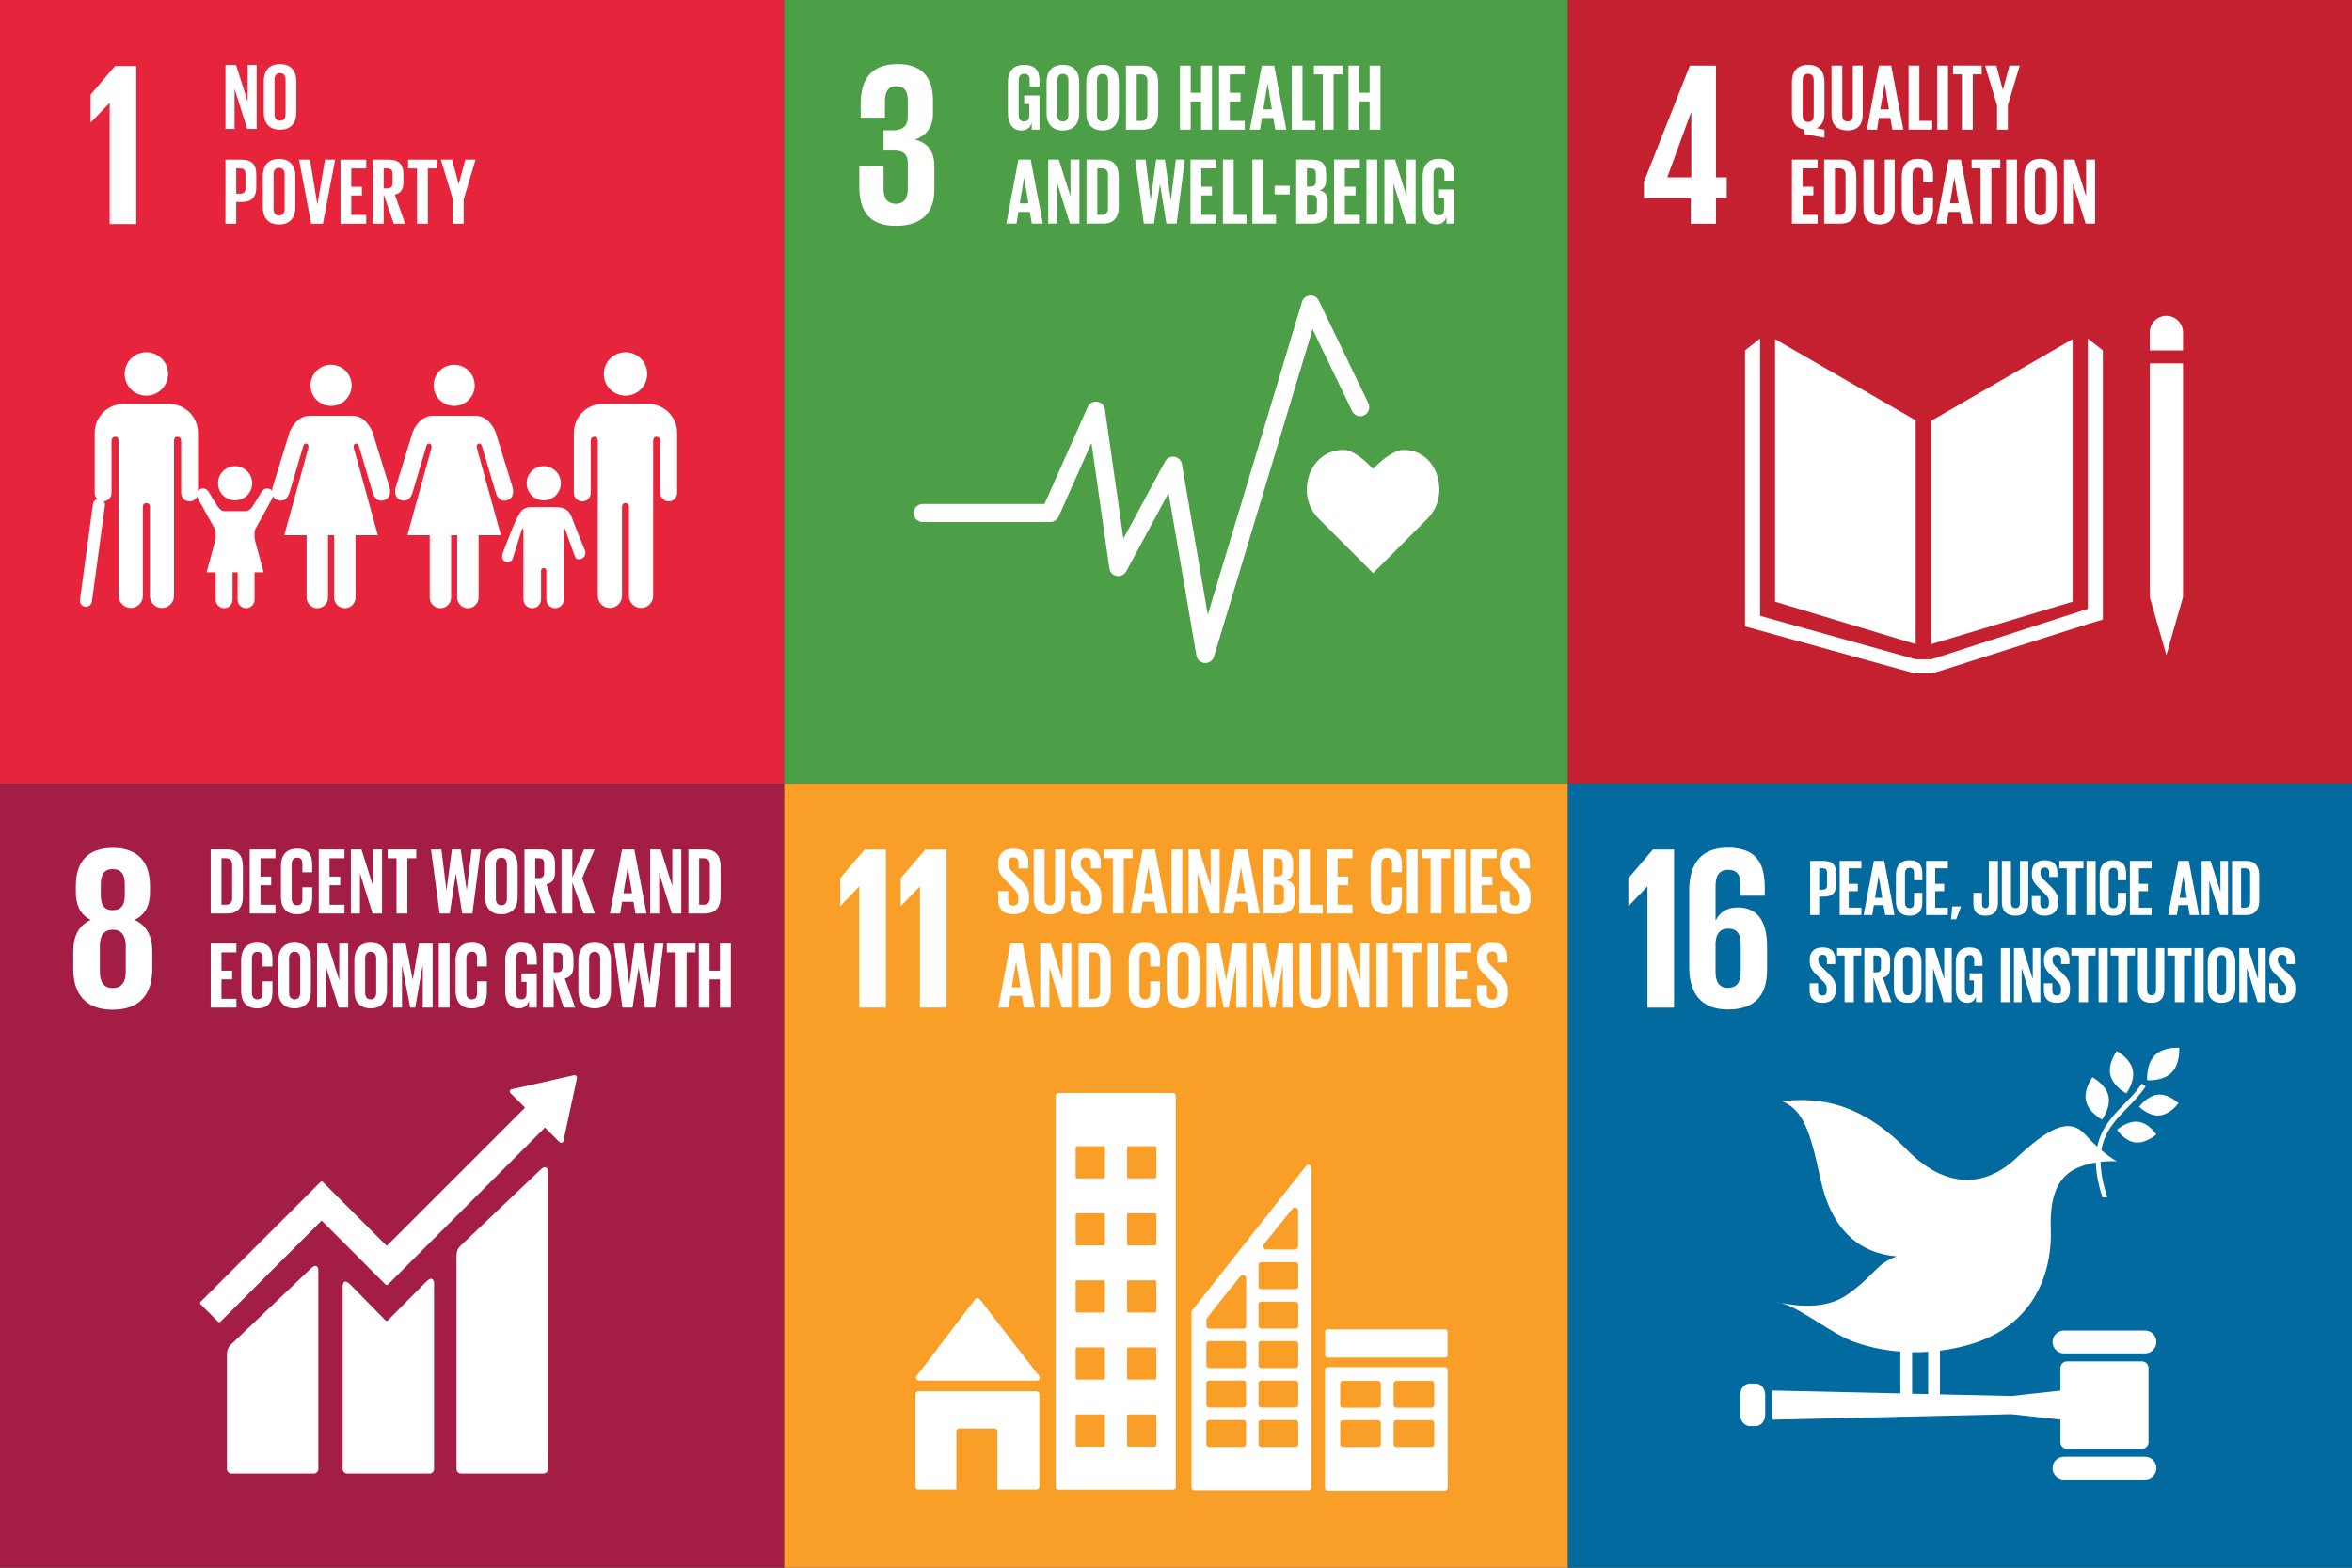 <?xml version="1.0" encoding="utf-8"?>
<!-- Generator: Adobe Illustrator 16.0.3, SVG Export Plug-In . SVG Version: 6.00 Build 0)  -->
<!DOCTYPE svg PUBLIC "-//W3C//DTD SVG 1.1//EN" "http://www.w3.org/Graphics/SVG/1.1/DTD/svg11.dtd">
<svg version="1.1" id="Layer_1" xmlns="http://www.w3.org/2000/svg" xmlns:xlink="http://www.w3.org/1999/xlink" x="0px" y="0px"
	 width="255px" height="170px" viewBox="0 0 255 170" enable-background="new 0 0 255 170" xml:space="preserve">
<rect x="0" y="0" width="255" height="170" fill="#333333" stroke="none"/>
<g>
	<rect x="85" fill="#4C9F46" width="85" height="85"/>
	<path fill="#FFFFFF" d="M97.131,24.492c2.909,0,4.172-1.542,4.172-3.917v-2.528c0-1.567-0.682-2.579-2.124-2.907
		c1.188-0.379,1.972-1.34,1.972-2.781v-1.491c0-2.427-1.163-3.918-3.816-3.918c-2.983,0-4.02,1.769-4.02,4.297v1.517h2.628V11.02
		c0-1.062,0.331-1.668,1.242-1.668c0.91,0,1.237,0.606,1.237,1.542v1.845c0,0.911-0.606,1.39-1.541,1.39h-1.088v2.2h1.214
		c1.01,0,1.415,0.479,1.415,1.39v2.831c0,0.91-0.404,1.543-1.29,1.543c-0.985,0-1.339-0.658-1.339-1.668v-2.452h-2.627v2.25
		C93.165,22.825,94.199,24.492,97.131,24.492"/>
	<path fill="#FFFFFF" d="M156.051,53.122c0-2.392-1.535-4.331-3.858-4.331c-1.163,0-2.566,1.273-3.327,2.055
		c-0.761-0.783-2.069-2.057-3.232-2.057c-2.324,0-3.955,1.939-3.955,4.332c0,1.196,0.472,2.278,1.232,3.063l5.961,5.969l5.949-5.963
		l-0.004-0.004C155.579,55.402,156.051,54.318,156.051,53.122"/>
	<path fill="#FFFFFF" d="M130.684,71.898c-0.021,0-0.041,0-0.062-0.002c-0.454-0.026-0.827-0.363-0.905-0.811l-3.025-17.627
		l-4.585,8.501c-0.201,0.372-0.62,0.572-1.032,0.498c-0.416-0.074-0.736-0.406-0.797-0.824l-1.945-13.604l-3.563,7.999
		c-0.156,0.353-0.507,0.581-0.892,0.581h-13.841c-0.542,0-0.98-0.439-0.98-0.979c0-0.541,0.438-0.978,0.98-0.978h13.203
		l4.686-10.521c0.178-0.399,0.596-0.631,1.029-0.571c0.433,0.06,0.774,0.399,0.835,0.831l2.006,14.026l4.521-8.382
		c0.199-0.368,0.607-0.57,1.019-0.502c0.412,0.067,0.736,0.388,0.806,0.8l2.803,16.325l10.215-33.931
		c0.117-0.386,0.459-0.662,0.859-0.693c0.404-0.03,0.786,0.187,0.96,0.551l5.375,11.142c0.234,0.487,0.031,1.071-0.458,1.306
		c-0.486,0.235-1.07,0.031-1.306-0.456l-4.28-8.877l-10.69,35.502C131.496,71.618,131.112,71.898,130.684,71.898"/>
	<path fill="#FFFFFF" d="M111.04,10.355h1.659v3.708h-0.841v-0.757c-0.154,0.522-0.482,0.839-1.116,0.839
		c-1.005,0-1.467-0.798-1.467-1.875V8.91c0-1.086,0.523-1.875,1.752-1.875c1.292,0,1.672,0.718,1.672,1.743v0.614h-1.067V8.685
		c0-0.43-0.164-0.676-0.583-0.676c-0.421,0-0.605,0.297-0.605,0.717v3.729c0,0.42,0.175,0.717,0.575,0.717
		c0.376,0,0.572-0.215,0.572-0.666v-1.229h-0.551V10.355z"/>
	<path fill="#FFFFFF" d="M115.834,12.455V8.727c0-0.42-0.185-0.718-0.605-0.718c-0.41,0-0.594,0.298-0.594,0.718v3.729
		c0,0.42,0.185,0.716,0.594,0.716C115.649,13.171,115.834,12.875,115.834,12.455 M113.468,12.271V8.91
		c0-1.085,0.531-1.875,1.761-1.875c1.24,0,1.773,0.789,1.773,1.875v3.36c0,1.075-0.533,1.875-1.773,1.875
		C113.999,14.145,113.468,13.346,113.468,12.271"/>
	<path fill="#FFFFFF" d="M120.138,12.455V8.727c0-0.42-0.185-0.718-0.605-0.718c-0.408,0-0.594,0.298-0.594,0.718v3.729
		c0,0.42,0.187,0.716,0.594,0.716C119.953,13.171,120.138,12.875,120.138,12.455 M117.771,12.271V8.91
		c0-1.085,0.533-1.875,1.762-1.875c1.239,0,1.772,0.789,1.772,1.875v3.36c0,1.075-0.533,1.875-1.772,1.875
		C118.303,14.145,117.771,13.346,117.771,12.271"/>
	<path fill="#FFFFFF" d="M123.734,13.11c0.48,0,0.665-0.287,0.665-0.707V8.767c0-0.41-0.185-0.697-0.665-0.697h-0.492v5.04H123.734z
		 M125.568,8.982v3.217c0,1.066-0.441,1.864-1.689,1.864h-1.806V7.117h1.806C125.127,7.117,125.568,7.906,125.568,8.982"/>
	<polygon fill="#FFFFFF" points="130.22,11 129.094,11 129.094,14.063 127.924,14.063 127.924,7.118 129.094,7.118 129.094,10.058 
		130.22,10.058 130.22,7.118 131.399,7.118 131.399,14.063 130.22,14.063 	"/>
	<polygon fill="#FFFFFF" points="132.168,7.118 134.955,7.118 134.955,8.07 133.335,8.07 133.335,10.058 134.495,10.058 134.495,11 
		133.335,11 133.335,13.111 134.955,13.111 134.955,14.063 132.168,14.063 	"/>
	<path fill="#FFFFFF" d="M136.964,11.86h0.931l-0.459-2.786h-0.011L136.964,11.86z M135.499,14.063l1.311-6.946h1.332l1.321,6.946
		h-1.198l-0.216-1.271h-1.239l-0.205,1.271H135.499z"/>
	<polygon fill="#FFFFFF" points="140.048,7.118 141.216,7.118 141.216,13.111 142.61,13.111 142.61,14.063 140.048,14.063 	"/>
	<polygon fill="#FFFFFF" points="142.446,7.118 145.55,7.118 145.55,8.07 144.587,8.07 144.587,14.063 143.41,14.063 143.41,8.07 
		142.446,8.07 	"/>
	<polygon fill="#FFFFFF" points="148.491,11 147.364,11 147.364,14.063 146.198,14.063 146.198,7.118 147.364,7.118 147.364,10.058 
		148.491,10.058 148.491,7.118 149.67,7.118 149.67,14.063 148.491,14.063 	"/>
	<path fill="#FFFFFF" d="M110.565,22.049h0.931l-0.459-2.787h-0.01L110.565,22.049z M109.101,24.25l1.311-6.945h1.331l1.324,6.945
		h-1.201l-0.215-1.271h-1.239l-0.206,1.271H109.101z"/>
	<polygon fill="#FFFFFF" points="114.632,19.887 114.632,24.251 113.647,24.251 113.647,17.306 114.796,17.306 116.056,21.29 
		116.056,17.306 117.03,17.306 117.03,24.251 116.005,24.251 	"/>
	<path fill="#FFFFFF" d="M119.46,23.297c0.48,0,0.665-0.287,0.665-0.707v-3.636c0-0.41-0.185-0.696-0.665-0.696h-0.492v5.039H119.46
		z M121.294,19.17v3.216c0,1.065-0.441,1.865-1.693,1.865h-1.803v-6.945h1.803C120.853,17.306,121.294,18.094,121.294,19.17"/>
	<polygon fill="#FFFFFF" points="125.762,19.958 125.105,24.25 124.01,24.25 123.077,17.305 124.205,17.305 124.746,21.71 
		124.756,21.71 125.341,17.305 126.293,17.305 126.939,21.71 126.949,21.71 127.482,17.305 128.464,17.305 127.564,24.25 
		126.457,24.25 125.771,19.958 	"/>
	<polygon fill="#FFFFFF" points="129.071,17.306 131.859,17.306 131.859,18.258 130.239,18.258 130.239,20.246 131.397,20.246 
		131.397,21.188 130.239,21.188 130.239,23.298 131.859,23.298 131.859,24.25 129.071,24.25 	"/>
	<polygon fill="#FFFFFF" points="132.584,17.306 133.753,17.306 133.753,23.298 135.146,23.298 135.146,24.25 132.584,24.25 	"/>
	<polygon fill="#FFFFFF" points="135.782,17.306 136.951,17.306 136.951,23.298 138.344,23.298 138.344,24.25 135.782,24.25 	"/>
	<rect x="138.192" y="20.144" fill="#FFFFFF" width="1.639" height="0.942"/>
	<path fill="#FFFFFF" d="M141.695,21.127v2.171h0.513c0.39,0,0.574-0.195,0.574-0.564v-1.045c0-0.368-0.175-0.563-0.585-0.563
		H141.695z M141.695,20.235h0.411c0.379,0,0.554-0.194,0.554-0.564v-0.85c0-0.379-0.175-0.563-0.564-0.563h-0.4V20.235z
		 M140.529,17.306h1.689c1.167,0,1.557,0.542,1.557,1.525v0.707c0,0.585-0.216,0.954-0.697,1.107
		c0.584,0.134,0.872,0.523,0.872,1.158v0.923c0,0.983-0.441,1.525-1.608,1.525h-1.813V17.306z"/>
	<polygon fill="#FFFFFF" points="144.636,17.306 147.424,17.306 147.424,18.258 145.806,18.258 145.806,20.246 146.962,20.246 
		146.962,21.188 145.806,21.188 145.806,23.298 147.424,23.298 147.424,24.25 144.636,24.25 	"/>
	<rect x="148.152" y="17.305" fill="#FFFFFF" width="1.167" height="6.945"/>
	<polygon fill="#FFFFFF" points="151.083,19.887 151.083,24.251 150.098,24.251 150.098,17.306 151.247,17.306 152.506,21.29 
		152.506,17.306 153.48,17.306 153.48,24.251 152.456,24.251 	"/>
	<path fill="#FFFFFF" d="M156.012,20.542h1.659v3.708h-0.84v-0.756c-0.154,0.521-0.482,0.838-1.117,0.838
		c-1.004,0-1.466-0.797-1.466-1.874v-3.36c0-1.086,0.523-1.875,1.752-1.875c1.291,0,1.671,0.717,1.671,1.742v0.614h-1.067v-0.706
		c0-0.431-0.164-0.676-0.582-0.676c-0.421,0-0.605,0.296-0.605,0.717v3.729c0,0.42,0.174,0.717,0.574,0.717
		c0.377,0,0.572-0.215,0.572-0.666v-1.229h-0.551V20.542z"/>
</g>
<g>
	<rect fill="#E6253C" width="85" height="85"/>
	<polygon fill="#FFFFFF" points="11.868,11.178 11.893,11.178 11.893,24.298 14.775,24.298 14.775,7.159 12.474,7.159 9.821,10.268 
		9.821,13.275 9.846,13.275 	"/>
	<path fill="#FFFFFF" d="M65.461,40.552c0-1.301,1.055-2.354,2.354-2.354c1.298,0,2.35,1.053,2.35,2.354
		c0,1.3-1.052,2.353-2.35,2.353C66.517,42.905,65.461,41.852,65.461,40.552"/>
	<path fill="#FFFFFF" d="M70.563,43.813c1.596,0.145,2.848,1.487,2.848,3.125v0.783v0.34v5.4c0,0.502-0.409,0.912-0.912,0.912
		c-0.505,0-0.913-0.409-0.913-0.912v-5.603c0-0.209-0.061-0.494-0.445-0.494c-0.266,0-0.32,0.281-0.33,0.46v16.792
		c0,0.722-0.584,1.311-1.31,1.311c-0.726,0-1.314-0.589-1.314-1.311V54.94c-0.003-0.107-0.039-0.385-0.372-0.385h-0.001
		c-0.334,0-0.375,0.278-0.378,0.385v9.676c0,0.722-0.584,1.311-1.309,1.311c-0.728,0-1.312-0.589-1.312-1.311V47.825
		c-0.008-0.18-0.066-0.46-0.329-0.46c-0.387,0-0.445,0.284-0.445,0.494v5.603c0,0.502-0.409,0.912-0.913,0.912
		c-0.504,0-0.911-0.409-0.911-0.912v-5.4v-0.34v-0.783c0-1.638,1.252-2.98,2.851-3.125c0.053-0.006,0.109-0.015,0.172-0.015h2.575
		h2.569C70.451,43.797,70.507,43.806,70.563,43.813"/>
	<path fill="#FFFFFF" d="M51.468,41.788c0-1.23-0.996-2.23-2.227-2.23c-1.232,0-2.229,1-2.229,2.23c0,1.232,0.998,2.229,2.229,2.229
		C50.473,44.016,51.468,43.02,51.468,41.788"/>
	<path fill="#FFFFFF" d="M44.751,46.835l-1.853,6.03c0,0-0.33,1.106,0.608,1.381c0.932,0.276,1.215-0.803,1.215-0.803l1.495-5.032
		c0,0,0.081-0.387,0.372-0.303c0.291,0.083,0.181,0.498,0.181,0.498l-2.6,9.431h2.418v6.755c0,0.64,0.519,1.159,1.161,1.159
		c0.641,0,1.159-0.52,1.159-1.159v-6.755h0.332h0.328v6.755c0,0.64,0.518,1.159,1.161,1.159s1.162-0.52,1.162-1.159v-6.755h2.417
		l-2.598-9.431c0,0-0.109-0.415,0.18-0.498c0.292-0.084,0.373,0.303,0.373,0.303l1.493,5.032c0,0,0.285,1.08,1.216,0.803
		c0.94-0.275,0.608-1.381,0.608-1.381l-1.852-6.03c0,0-0.662-1.743-2.127-1.743h-2.361H46.88
		C45.415,45.092,44.751,46.835,44.751,46.835"/>
	<path fill="#FFFFFF" d="M38.122,41.788c0-1.23-0.996-2.23-2.228-2.23s-2.228,1-2.228,2.23c0,1.232,0.997,2.229,2.228,2.229
		S38.122,43.02,38.122,41.788"/>
	<path fill="#FFFFFF" d="M31.404,46.835l-1.851,6.03c0,0-0.331,1.106,0.606,1.381c0.933,0.276,1.216-0.803,1.216-0.803l1.495-5.032
		c0,0,0.081-0.387,0.371-0.303c0.292,0.083,0.182,0.498,0.182,0.498l-2.599,9.431h2.417v6.755c0,0.64,0.522,1.159,1.162,1.159
		c0.643,0,1.161-0.52,1.161-1.159v-6.755h0.333h0.327v6.755c0,0.64,0.517,1.159,1.161,1.159c0.644,0,1.161-0.52,1.161-1.159v-6.755
		h2.418l-2.597-9.431c0,0-0.111-0.415,0.179-0.498c0.292-0.084,0.374,0.303,0.374,0.303l1.492,5.032c0,0,0.284,1.08,1.216,0.803
		c0.939-0.275,0.608-1.381,0.608-1.381l-1.853-6.03c0,0-0.661-1.743-2.127-1.743h-2.359h-2.363
		C32.069,45.092,31.404,46.835,31.404,46.835"/>
	<path fill="#FFFFFF" d="M58.952,54.259c1.026,0,1.854-0.831,1.854-1.856c0-1.025-0.828-1.854-1.854-1.854s-1.854,0.829-1.854,1.854
		C57.097,53.428,57.926,54.259,58.952,54.259"/>
	<path fill="#FFFFFF" d="M54.504,60.021c-0.09,0.217-0.165,0.676,0.271,0.877c0.511,0.235,0.794-0.259,0.794-0.259l1.009-3.215
		c0,0,0.174-0.215,0.174,0.007V65h0.005c0,0.527,0.424,0.951,0.952,0.951c0.526,0,0.951-0.424,0.951-0.951v-2.986
		c0,0-0.055-0.422,0.285-0.422c0.341,0,0.289,0.422,0.289,0.422V65c0,0.527,0.426,0.951,0.953,0.951
		c0.525,0,0.955-0.424,0.955-0.951v-7.569c0-0.223,0.117-0.064,0.117-0.064l0.79,2.202c0,0,0.344,0.984,0.449,1.027
		c0.357,0.15,0.769-0.02,0.92-0.38c0.098-0.234,0.061-0.487-0.076-0.676l0.008-0.008c-0.024-0.071-1.182-2.912-1.318-3.311
		c-0.418-1.221-1.181-1.21-1.913-1.23c-0.733-0.018-1.172,0-1.172,0S58.477,54.972,57.509,55c-0.967,0.031-1.271,0.526-2.338,3.269
		c-0.152,0.395-0.667,1.674-0.673,1.751L54.504,60.021z"/>
	<path fill="#FFFFFF" d="M18.222,40.552c0-1.301-1.055-2.354-2.355-2.354c-1.298,0-2.351,1.053-2.351,2.354
		c0,1.3,1.052,2.353,2.351,2.353C17.167,42.905,18.222,41.852,18.222,40.552"/>
	<path fill="#FFFFFF" d="M13.119,43.813c-1.596,0.145-2.849,1.487-2.849,3.125v0.783v0.34v5.4c0,0.502,0.41,0.912,0.912,0.912
		c0.506,0,0.913-0.409,0.913-0.912v-5.603c0-0.209,0.061-0.494,0.446-0.494c0.266,0,0.32,0.281,0.332,0.46v16.792
		c0,0.722,0.583,1.311,1.309,1.311c0.725,0,1.31-0.589,1.31-1.311V54.94c0.006-0.107,0.041-0.385,0.375-0.385h0.001
		c0.334,0,0.375,0.278,0.378,0.385v9.676c0,0.722,0.584,1.311,1.309,1.311c0.727,0,1.312-0.589,1.312-1.311V47.825
		c0.007-0.18,0.067-0.46,0.33-0.46c0.386,0,0.444,0.284,0.444,0.494v5.603c0,0.502,0.41,0.912,0.914,0.912s0.912-0.409,0.912-0.912
		v-5.4v-0.34v-0.783c0-1.638-1.252-2.98-2.852-3.125c-0.053-0.006-0.109-0.015-0.173-0.015h-2.574h-2.568
		C13.231,43.797,13.174,43.806,13.119,43.813"/>
	
		<line fill="none" stroke="#FFFFFF" stroke-width="1.307" stroke-linecap="round" stroke-miterlimit="10" x1="10.726" y1="54.75" x2="9.318" y2="65.144"/>
	<path fill="#FFFFFF" d="M22.582,53.287c-0.121-0.19-0.331-0.317-0.572-0.317c-0.373,0-0.676,0.303-0.676,0.674
		c0,0.108,0.066,0.297,0.066,0.297l1.871,3.382c0,0,0.114,0.233,0.114,0.447v7.265h0.003c0,0.507,0.41,0.915,0.915,0.915
		c0.504,0,0.911-0.407,0.911-0.915V62.17c0,0-0.052-0.407,0.276-0.407c0.326,0,0.275,0.407,0.275,0.407v2.866
		c0,0.507,0.411,0.915,0.916,0.915c0.504,0,0.916-0.407,0.916-0.915v-7.265c0-0.213,0.112-0.447,0.112-0.447l1.728-3.124
		c0,0,0.212-0.448,0.212-0.556c0-0.371-0.302-0.674-0.677-0.674c-0.244,0-0.453,0.127-0.572,0.317l-0.007-0.004
		c-0.055,0.047-0.92,1.589-1.206,1.874c-0.303,0.305-0.573,0.271-0.573,0.271H25.49h-1.123c0,0-0.272,0.034-0.574-0.271
		c-0.289-0.285-1.151-1.827-1.207-1.874L22.582,53.287z"/>
	<path fill="#FFFFFF" d="M25.49,54.259c1.026,0,1.854-0.831,1.854-1.856c0-1.025-0.829-1.854-1.854-1.854
		c-1.025,0-1.854,0.829-1.854,1.854C23.636,53.428,24.465,54.259,25.49,54.259"/>
	<polygon fill="#FFFFFF" points="25.493,56.862 27.589,58.391 28.586,62.059 25.493,62.059 22.399,62.059 23.397,58.391 	"/>
	<polygon fill="#FFFFFF" points="25.43,9.619 25.43,13.982 24.446,13.982 24.446,7.038 25.594,7.038 26.854,11.021 26.854,7.038 
		27.827,7.038 27.827,13.982 26.802,13.982 	"/>
	<path fill="#FFFFFF" d="M30.962,12.374V8.646c0-0.42-0.185-0.718-0.604-0.718c-0.41,0-0.594,0.298-0.594,0.718v3.728
		c0,0.421,0.185,0.717,0.594,0.717C30.778,13.09,30.962,12.794,30.962,12.374 M28.596,12.189v-3.36c0-1.085,0.533-1.875,1.762-1.875
		c1.239,0,1.772,0.789,1.772,1.875v3.36c0,1.075-0.534,1.875-1.772,1.875C29.128,14.064,28.596,13.264,28.596,12.189"/>
	<path fill="#FFFFFF" d="M25.614,18.268v2.735h0.43c0.399,0,0.574-0.194,0.574-0.574v-1.597c0-0.379-0.174-0.564-0.574-0.564H25.614
		z M24.446,17.315h1.731c1.178,0,1.609,0.584,1.609,1.558v1.465c0,0.974-0.431,1.567-1.609,1.567h-0.564v2.356h-1.167V17.315z"/>
	<path fill="#FFFFFF" d="M30.861,22.652v-3.728c0-0.42-0.185-0.717-0.605-0.717c-0.409,0-0.594,0.297-0.594,0.717v3.728
		c0,0.421,0.185,0.717,0.594,0.717C30.676,23.369,30.861,23.073,30.861,22.652 M28.494,22.468v-3.36
		c0-1.085,0.532-1.874,1.762-1.874c1.239,0,1.772,0.789,1.772,1.874v3.36c0,1.075-0.533,1.875-1.772,1.875
		C29.026,24.342,28.494,23.543,28.494,22.468"/>
	<polygon fill="#FFFFFF" points="36.332,17.315 35.01,24.26 33.74,24.26 32.419,17.315 33.606,17.315 34.406,22.16 34.416,22.16 
		35.235,17.315 	"/>
	<polygon fill="#FFFFFF" points="36.917,17.315 39.704,17.315 39.704,18.268 38.084,18.268 38.084,20.255 39.243,20.255 
		39.243,21.197 38.084,21.197 38.084,23.308 39.704,23.308 39.704,24.26 36.917,24.26 	"/>
	<path fill="#FFFFFF" d="M41.599,18.268v2.161h0.39c0.399,0,0.573-0.205,0.573-0.573v-1.024c0-0.379-0.174-0.564-0.573-0.564H41.599
		z M41.599,21.074v3.186h-1.167v-6.945h1.7c1.179,0,1.609,0.584,1.609,1.558v0.891c0,0.748-0.265,1.188-0.933,1.342l1.117,3.155
		h-1.229L41.599,21.074z"/>
	<polygon fill="#FFFFFF" points="44.244,17.315 47.348,17.315 47.348,18.268 46.385,18.268 46.385,24.26 45.207,24.26 
		45.207,18.268 44.244,18.268 	"/>
	<polygon fill="#FFFFFF" points="50.268,21.617 50.268,24.261 49.1,24.261 49.1,21.617 47.799,17.315 49.018,17.315 49.725,19.948 
		49.736,19.948 50.442,17.315 51.558,17.315 	"/>
</g>
<g>
	<rect x="85" y="85" fill="#F99E27" width="85" height="85"/>
	<polygon fill="#FFFFFF" points="91.089,95.233 91.089,98.241 91.116,98.241 93.136,96.143 93.163,96.143 93.163,109.261 
		96.045,109.261 96.045,92.123 93.743,92.123 	"/>
	<polygon fill="#FFFFFF" points="97.661,95.233 97.661,98.241 97.688,98.241 99.71,96.143 99.734,96.143 99.734,109.261 
		102.618,109.261 102.618,92.123 100.317,92.123 	"/>
	<path fill="#FFFFFF" d="M99.622,149.711h0.131h12.657c0.17,0,0.312-0.143,0.312-0.316c0-0.079-0.031-0.152-0.082-0.207l-0.019-0.02
		l-6.36-8.23l-0.062-0.066c-0.058-0.064-0.142-0.104-0.231-0.104c-0.08,0-0.15,0.033-0.206,0.08l-0.038,0.045l-0.059,0.067
		l-6.208,8.144l-0.096,0.115c-0.033,0.051-0.053,0.111-0.053,0.176C99.308,149.569,99.449,149.711,99.622,149.711"/>
	<path fill="#FFFFFF" d="M112.371,150.871H99.558c-0.172,0-0.313,0.141-0.313,0.314v10.024c0,0.174,0.141,0.315,0.313,0.315h4.125
		v-6.308c0-0.175,0.14-0.313,0.313-0.313h3.828c0.172,0,0.314,0.139,0.314,0.313v6.308h4.233c0.172,0,0.313-0.142,0.313-0.315
		v-10.024C112.685,151.012,112.543,150.871,112.371,150.871"/>
	<path fill="#FFFFFF" d="M155.5,152.351c0,0.167-0.138,0.303-0.31,0.303h-3.788c-0.173,0-0.311-0.136-0.311-0.303v-2.305
		c0-0.167,0.138-0.302,0.311-0.302h3.788c0.172,0,0.31,0.135,0.31,0.302V152.351z M155.5,156.605c0,0.168-0.138,0.305-0.31,0.305
		h-3.788c-0.173,0-0.311-0.137-0.311-0.305v-2.301c0-0.169,0.138-0.303,0.311-0.303h3.788c0.172,0,0.31,0.134,0.31,0.303V156.605z
		 M149.709,152.351c0,0.167-0.14,0.303-0.31,0.303h-3.788c-0.173,0-0.313-0.136-0.313-0.303v-2.305c0-0.167,0.14-0.302,0.313-0.302
		h3.788c0.17,0,0.31,0.135,0.31,0.302V152.351z M149.709,156.605c0,0.168-0.14,0.305-0.31,0.305h-3.788
		c-0.173,0-0.313-0.137-0.313-0.305v-2.301c0-0.169,0.14-0.303,0.313-0.303h3.788c0.17,0,0.31,0.134,0.31,0.303V156.605z
		 M156.648,148.247h-12.681c-0.17,0-0.31,0.134-0.31,0.301v12.805c0,0.164,0.14,0.301,0.31,0.301h12.681
		c0.172,0,0.31-0.137,0.31-0.301v-12.805C156.958,148.38,156.82,148.247,156.648,148.247"/>
	<path fill="#FFFFFF" d="M125.362,127.626c0,0.088-0.074,0.162-0.164,0.162h-2.841c-0.09,0-0.162-0.074-0.162-0.162v-3.168
		c0-0.09,0.072-0.163,0.162-0.163h2.841c0.09,0,0.164,0.073,0.164,0.163V127.626z M125.362,134.897c0,0.089-0.074,0.162-0.164,0.162
		h-2.841c-0.09,0-0.162-0.073-0.162-0.162v-3.167c0-0.09,0.072-0.161,0.162-0.161h2.841c0.09,0,0.164,0.071,0.164,0.161V134.897z
		 M125.362,142.168c0,0.089-0.074,0.164-0.164,0.164h-2.841c-0.09,0-0.162-0.074-0.162-0.164v-3.167
		c0-0.091,0.072-0.162,0.162-0.162h2.841c0.09,0,0.164,0.071,0.164,0.162V142.168z M125.362,149.438
		c0,0.091-0.074,0.163-0.164,0.163h-2.841c-0.09,0-0.162-0.071-0.162-0.163v-3.165c0-0.092,0.072-0.163,0.162-0.163h2.841
		c0.09,0,0.164,0.071,0.164,0.163V149.438z M125.362,156.71c0,0.09-0.074,0.164-0.164,0.164h-2.841c-0.09,0-0.162-0.074-0.162-0.164
		v-3.167c0-0.089,0.072-0.162,0.162-0.162h2.841c0.09,0,0.164,0.073,0.164,0.162V156.71z M119.792,127.626
		c0,0.088-0.074,0.162-0.164,0.162h-2.841c-0.09,0-0.164-0.074-0.164-0.162v-3.168c0-0.09,0.074-0.163,0.164-0.163h2.841
		c0.09,0,0.164,0.073,0.164,0.163V127.626z M119.792,134.897c0,0.089-0.074,0.162-0.164,0.162h-2.841
		c-0.09,0-0.164-0.073-0.164-0.162v-3.167c0-0.09,0.074-0.161,0.164-0.161h2.841c0.09,0,0.164,0.071,0.164,0.161V134.897z
		 M119.792,142.168c0,0.089-0.074,0.164-0.164,0.164h-2.841c-0.09,0-0.164-0.074-0.164-0.164v-3.167
		c0-0.091,0.074-0.162,0.164-0.162h2.841c0.09,0,0.164,0.071,0.164,0.162V142.168z M119.792,149.438
		c0,0.091-0.074,0.163-0.164,0.163h-2.841c-0.09,0-0.164-0.071-0.164-0.163v-3.165c0-0.092,0.074-0.163,0.164-0.163h2.841
		c0.09,0,0.164,0.071,0.164,0.163V149.438z M119.792,156.71c0,0.09-0.074,0.164-0.164,0.164h-2.841c-0.09,0-0.164-0.074-0.164-0.164
		v-3.167c0-0.089,0.074-0.162,0.164-0.162h2.841c0.09,0,0.164,0.073,0.164,0.162V156.71z M127.171,118.526h-12.408
		c-0.167,0-0.304,0.137-0.304,0.305v42.407c0,0.166,0.137,0.304,0.304,0.304h12.408c0.166,0,0.306-0.138,0.306-0.304v-42.407
		C127.477,118.663,127.337,118.526,127.171,118.526"/>
	<path fill="#FFFFFF" d="M156.943,146.959c0,0.143-0.113,0.255-0.254,0.255h-12.763c-0.14,0-0.255-0.112-0.255-0.255v-2.554
		c0-0.139,0.115-0.254,0.255-0.254h12.763c0.141,0,0.254,0.115,0.254,0.254V146.959z"/>
	<path fill="#FFFFFF" d="M140.751,139.492c0,0.17-0.138,0.305-0.304,0.305h-3.698c-0.171,0-0.306-0.135-0.306-0.305v-2.313
		c0-0.17,0.135-0.304,0.306-0.304h3.698c0.166,0,0.304,0.134,0.304,0.304V139.492z M140.751,143.771
		c0,0.166-0.138,0.301-0.304,0.301h-3.698c-0.171,0-0.306-0.135-0.306-0.301v-2.315c0-0.168,0.135-0.303,0.306-0.303h3.698
		c0.166,0,0.304,0.135,0.304,0.303V143.771z M140.751,148.048c0,0.166-0.138,0.303-0.304,0.303h-3.698
		c-0.171,0-0.306-0.137-0.306-0.303v-2.316c0-0.167,0.135-0.304,0.306-0.304h3.698c0.166,0,0.304,0.137,0.304,0.304V148.048z
		 M140.751,152.326c0,0.168-0.138,0.305-0.304,0.305h-3.698c-0.171,0-0.306-0.137-0.306-0.305v-2.315
		c0-0.169,0.135-0.304,0.306-0.304h3.698c0.166,0,0.304,0.135,0.304,0.304V152.326z M140.751,156.603
		c0,0.168-0.138,0.304-0.304,0.304h-3.698c-0.171,0-0.306-0.136-0.306-0.304v-2.315c0-0.167,0.135-0.302,0.306-0.302h3.698
		c0.166,0,0.304,0.135,0.304,0.302V156.603z M135.106,138.675v0.112v4.988c0,0.168-0.137,0.303-0.303,0.303h-3.698
		c-0.168,0-0.306-0.135-0.306-0.303v-0.615v-0.027c0.002-0.04,0.01-0.078,0.024-0.113c0.006-0.012,0.006-0.018,0.019-0.035
		c0.008-0.015,0.017-0.027,0.026-0.039c0.009-0.016,0.022-0.034,0.035-0.052c0.471-0.675,2.605-3.302,3.501-4.402l0.089-0.108
		c0.063-0.077,0.164-0.129,0.273-0.129c0.17,0,0.306,0.123,0.338,0.285V138.675z M135.096,148.048c0,0.166-0.136,0.303-0.304,0.303
		h-3.697c-0.169,0-0.304-0.137-0.304-0.303v-2.316c0-0.167,0.135-0.304,0.304-0.304h3.697c0.168,0,0.304,0.137,0.304,0.304V148.048z
		 M135.096,152.326c0,0.168-0.136,0.305-0.304,0.305h-3.697c-0.169,0-0.304-0.137-0.304-0.305v-2.315
		c0-0.169,0.135-0.304,0.304-0.304h3.697c0.168,0,0.304,0.135,0.304,0.304V152.326z M135.096,156.603
		c0,0.168-0.136,0.304-0.304,0.304h-3.697c-0.169,0-0.304-0.136-0.304-0.304v-2.315c0-0.167,0.135-0.302,0.304-0.302h3.697
		c0.168,0,0.304,0.135,0.304,0.302V156.603z M137.026,134.937l0.086-0.109c0.835-1.071,2.242-2.803,2.927-3.643l0.09-0.107
		c0.063-0.078,0.162-0.13,0.273-0.13c0.17,0,0.306,0.123,0.338,0.284v0.138v0.112v3.663c0,0.19-0.149,0.342-0.336,0.349
		c-0.006,0-0.011,0.004-0.017,0.004s-0.01-0.004-0.017-0.004h-2.896h-0.151c-0.004,0-0.009,0.004-0.015,0.004
		c-0.004,0-0.01-0.004-0.015-0.004c-0.187-0.007-0.338-0.158-0.338-0.349C136.957,135.068,136.983,134.996,137.026,134.937
		 M142.16,126.535c-0.042-0.137-0.162-0.237-0.313-0.237c-0.067,0-0.125,0.025-0.176,0.06c-0.008,0.005-0.016,0.009-0.024,0.015
		l-0.103,0.132l-12.198,15.47l-0.055,0.075c-0.064,0.063-0.104,0.147-0.107,0.242v0.02v18.991c0,0.167,0.138,0.303,0.304,0.303
		h12.398c0.168,0,0.304-0.136,0.304-0.303v-34.639C142.19,126.616,142.178,126.572,142.16,126.535"/>
	<path fill="#FFFFFF" d="M108.216,97.561v-0.932h1.086v0.953c0,0.39,0.175,0.615,0.575,0.615c0.367,0,0.531-0.246,0.531-0.615
		v-0.266c0-0.401-0.164-0.646-0.523-0.985l-0.686-0.686c-0.667-0.656-0.974-1.055-0.974-1.854v-0.235
		c0-0.861,0.503-1.527,1.641-1.527c1.167,0,1.628,0.574,1.628,1.579v0.563h-1.066v-0.604c0-0.4-0.185-0.595-0.551-0.595
		c-0.331,0-0.555,0.185-0.555,0.574v0.144c0,0.389,0.214,0.615,0.555,0.942l0.746,0.737c0.636,0.646,0.942,1.036,0.942,1.802v0.339
		c0,0.953-0.511,1.628-1.698,1.628C108.677,99.138,108.216,98.473,108.216,97.561"/>
	<path fill="#FFFFFF" d="M115.47,92.111v5.255c0,1.077-0.461,1.773-1.649,1.773c-1.228,0-1.741-0.696-1.741-1.773v-5.255h1.167
		v5.369c0,0.409,0.164,0.685,0.574,0.685c0.41,0,0.574-0.275,0.574-0.685v-5.369H115.47z"/>
	<path fill="#FFFFFF" d="M116.065,97.561v-0.932h1.086v0.953c0,0.39,0.175,0.615,0.575,0.615c0.367,0,0.531-0.246,0.531-0.615
		v-0.266c0-0.401-0.164-0.646-0.523-0.985l-0.685-0.686c-0.666-0.656-0.974-1.055-0.974-1.854v-0.235
		c0-0.861,0.502-1.527,1.641-1.527c1.167,0,1.629,0.574,1.629,1.579v0.563h-1.067v-0.604c0-0.4-0.185-0.595-0.552-0.595
		c-0.328,0-0.553,0.185-0.553,0.574v0.144c0,0.389,0.213,0.615,0.553,0.942l0.747,0.737c0.636,0.646,0.943,1.036,0.943,1.802v0.339
		c0,0.953-0.513,1.628-1.701,1.628C116.526,99.138,116.065,98.473,116.065,97.561"/>
	<polygon fill="#FFFFFF" points="119.693,92.111 122.796,92.111 122.796,93.064 121.834,93.064 121.834,99.057 120.654,99.057 
		120.654,93.064 119.693,93.064 	"/>
	<path fill="#FFFFFF" d="M124.047,96.854h0.933l-0.461-2.786h-0.01L124.047,96.854z M122.583,99.057l1.313-6.946h1.332l1.321,6.946
		h-1.198l-0.216-1.271h-1.239l-0.205,1.271H122.583z"/>
	<rect x="127.019" y="92.111" fill="#FFFFFF" width="1.169" height="6.946"/>
	<polygon fill="#FFFFFF" points="129.837,94.693 129.837,99.057 128.853,99.057 128.853,92.111 130.002,92.111 131.261,96.095 
		131.261,92.111 132.235,92.111 132.235,99.057 131.209,99.057 	"/>
	<path fill="#FFFFFF" d="M134.079,96.854h0.933l-0.462-2.786h-0.01L134.079,96.854z M132.615,99.057l1.31-6.946h1.333l1.32,6.946
		h-1.197l-0.216-1.271h-1.241l-0.203,1.271H132.615z"/>
	<path fill="#FFFFFF" d="M138.117,95.933v2.171h0.513c0.387,0,0.575-0.194,0.575-0.563v-1.045c0-0.369-0.175-0.563-0.584-0.563
		H138.117z M138.117,95.041h0.41c0.379,0,0.552-0.194,0.552-0.563v-0.849c0-0.38-0.173-0.564-0.562-0.564h-0.4V95.041z
		 M136.948,92.111h1.693c1.166,0,1.557,0.543,1.557,1.527v0.705c0,0.585-0.216,0.954-0.698,1.107
		c0.584,0.133,0.872,0.523,0.872,1.158v0.922c0,0.983-0.44,1.527-1.608,1.527h-1.815V92.111z"/>
	<polygon fill="#FFFFFF" points="140.853,92.111 142.021,92.111 142.021,98.104 143.413,98.104 143.413,99.057 140.853,99.057 	"/>
	<polygon fill="#FFFFFF" points="143.846,92.111 146.633,92.111 146.633,93.064 145.013,93.064 145.013,95.051 146.171,95.051 
		146.171,95.994 145.013,95.994 145.013,98.104 146.633,98.104 146.633,99.057 143.846,99.057 	"/>
	<path fill="#FFFFFF" d="M148.6,97.263v-3.359c0-1.086,0.514-1.875,1.741-1.875c1.291,0,1.65,0.717,1.65,1.742v0.819h-1.065V93.68
		c0-0.431-0.144-0.677-0.564-0.677c-0.42,0-0.594,0.298-0.594,0.717v3.729c0,0.419,0.174,0.715,0.594,0.715
		c0.421,0,0.564-0.265,0.564-0.674v-1.282h1.065v1.2c0,0.993-0.411,1.73-1.65,1.73C149.113,99.138,148.6,98.339,148.6,97.263"/>
	<rect x="152.533" y="92.111" fill="#FFFFFF" width="1.169" height="6.946"/>
	<polygon fill="#FFFFFF" points="154.144,92.111 157.247,92.111 157.247,93.064 156.286,93.064 156.286,99.057 155.105,99.057 
		155.105,93.064 154.144,93.064 	"/>
	<rect x="157.709" y="92.111" fill="#FFFFFF" width="1.168" height="6.946"/>
	<polygon fill="#FFFFFF" points="159.482,92.111 162.27,92.111 162.27,93.064 160.65,93.064 160.65,95.051 161.809,95.051 
		161.809,95.994 160.65,95.994 160.65,98.104 162.27,98.104 162.27,99.057 159.482,99.057 	"/>
	<path fill="#FFFFFF" d="M162.588,97.561v-0.932h1.084v0.953c0,0.39,0.175,0.615,0.574,0.615c0.368,0,0.534-0.246,0.534-0.615
		v-0.266c0-0.401-0.166-0.646-0.523-0.985l-0.687-0.686c-0.665-0.656-0.972-1.055-0.972-1.854v-0.235c0-0.861,0.5-1.527,1.639-1.527
		c1.167,0,1.628,0.574,1.628,1.579v0.563h-1.066v-0.604c0-0.4-0.185-0.595-0.553-0.595c-0.328,0-0.553,0.185-0.553,0.574v0.144
		c0,0.389,0.216,0.615,0.553,0.942l0.749,0.737c0.634,0.646,0.942,1.036,0.942,1.802v0.339c0,0.953-0.513,1.628-1.701,1.628
		C163.047,99.138,162.588,98.473,162.588,97.561"/>
	<path fill="#FFFFFF" d="M109.701,107.059h0.933l-0.462-2.786h-0.01L109.701,107.059z M108.236,109.262l1.312-6.946h1.332
		l1.322,6.946h-1.199l-0.216-1.271h-1.239l-0.205,1.271H108.236z"/>
	<polygon fill="#FFFFFF" points="113.77,104.897 113.77,109.262 112.785,109.262 112.785,102.316 113.934,102.316 115.193,106.3 
		115.193,102.316 116.167,102.316 116.167,109.262 115.142,109.262 	"/>
	<path fill="#FFFFFF" d="M118.596,108.308c0.482,0,0.667-0.287,0.667-0.707v-3.636c0-0.409-0.185-0.696-0.667-0.696h-0.493v5.039
		H118.596z M120.429,104.181v3.216c0,1.066-0.441,1.865-1.69,1.865h-1.803v-6.947h1.803
		C119.988,102.315,120.429,103.104,120.429,104.181"/>
	<path fill="#FFFFFF" d="M122.377,107.468v-3.36c0-1.086,0.513-1.874,1.741-1.874c1.291,0,1.65,0.716,1.65,1.742v0.818h-1.065
		v-0.912c0-0.43-0.144-0.675-0.564-0.675c-0.419,0-0.594,0.297-0.594,0.716v3.729c0,0.419,0.175,0.716,0.594,0.716
		c0.421,0,0.564-0.266,0.564-0.675v-1.281h1.065v1.199c0,0.993-0.411,1.73-1.65,1.73
		C122.891,109.343,122.377,108.544,122.377,107.468"/>
	<path fill="#FFFFFF" d="M128.874,107.653v-3.729c0-0.419-0.185-0.716-0.605-0.716c-0.408,0-0.592,0.297-0.592,0.716v3.729
		c0,0.419,0.185,0.716,0.592,0.716C128.689,108.37,128.874,108.073,128.874,107.653 M126.506,107.468v-3.36
		c0-1.086,0.533-1.874,1.762-1.874c1.239,0,1.775,0.788,1.775,1.874v3.36c0,1.076-0.536,1.875-1.775,1.875
		C127.039,109.343,126.506,108.544,126.506,107.468"/>
	<polygon fill="#FFFFFF" points="134.027,104.753 133.997,104.753 133.208,109.261 132.666,109.261 131.794,104.753 
		131.773,104.753 131.773,109.261 130.812,109.261 130.812,102.316 132.174,102.316 132.93,106.229 132.941,106.229 
		133.617,102.316 135.094,102.316 135.094,109.261 134.027,109.261 	"/>
	<polygon fill="#FFFFFF" points="139.08,104.753 139.048,104.753 138.261,109.261 137.717,109.261 136.845,104.753 136.825,104.753 
		136.825,109.261 135.863,109.261 135.863,102.316 137.225,102.316 137.981,106.229 137.994,106.229 138.668,102.316 
		140.146,102.316 140.146,109.261 139.08,109.261 	"/>
	<path fill="#FFFFFF" d="M144.305,102.316v5.255c0,1.076-0.46,1.772-1.648,1.772c-1.229,0-1.742-0.696-1.742-1.772v-5.255h1.167
		v5.368c0,0.409,0.164,0.686,0.574,0.686c0.41,0,0.574-0.276,0.574-0.686v-5.368H144.305z"/>
	<polygon fill="#FFFFFF" points="146.059,104.897 146.059,109.262 145.074,109.262 145.074,102.316 146.223,102.316 147.482,106.3 
		147.482,102.316 148.456,102.316 148.456,109.262 147.431,109.262 	"/>
	<rect x="149.224" y="102.316" fill="#FFFFFF" width="1.169" height="6.946"/>
	<polygon fill="#FFFFFF" points="151.028,102.316 154.131,102.316 154.131,103.269 153.17,103.269 153.17,109.262 151.991,109.262 
		151.991,103.269 151.028,103.269 	"/>
	<rect x="154.777" y="102.316" fill="#FFFFFF" width="1.169" height="6.946"/>
	<polygon fill="#FFFFFF" points="156.726,102.316 159.514,102.316 159.514,103.269 157.893,103.269 157.893,105.256 
		159.052,105.256 159.052,106.199 157.893,106.199 157.893,108.309 159.514,108.309 159.514,109.262 156.726,109.262 	"/>
	<path fill="#FFFFFF" d="M160.126,107.765v-0.932h1.087v0.953c0,0.389,0.174,0.616,0.574,0.616c0.367,0,0.531-0.246,0.531-0.616
		v-0.266c0-0.399-0.164-0.646-0.523-0.984l-0.685-0.686c-0.665-0.655-0.974-1.055-0.974-1.854v-0.235
		c0-0.861,0.502-1.526,1.641-1.526c1.167,0,1.628,0.573,1.628,1.578v0.563h-1.067v-0.604c0-0.399-0.185-0.594-0.551-0.594
		c-0.328,0-0.554,0.183-0.554,0.573v0.144c0,0.39,0.213,0.615,0.554,0.942l0.747,0.737c0.635,0.646,0.943,1.036,0.943,1.803v0.338
		c0,0.953-0.512,1.629-1.699,1.629C160.588,109.343,160.126,108.677,160.126,107.765"/>
</g>
<g>
	<rect x="170" fill="#C5202F" width="85" height="85"/>
	<path fill="#FFFFFF" d="M180.762,19.232l2.578-7.053h0.027v7.053H180.762z M183.315,24.261h2.73v-2.78h1.165v-2.249h-1.165V7.123
		h-2.833l-4.979,12.588v1.77h5.081V24.261z"/>
	<polygon fill="#FFFFFF" points="207.692,45.576 192.447,36.773 192.447,65.248 207.692,69.848 	"/>
	<polygon fill="#FFFFFF" points="209.37,45.634 209.37,69.857 224.713,65.245 224.713,36.774 	"/>
	<path fill="#FFFFFF" d="M236.68,36.053c0-0.998-0.808-1.805-1.803-1.805c-0.997,0-1.805,0.807-1.805,1.805v1.944h3.607V36.053z"/>
	<polygon fill="#FFFFFF" points="233.52,64.743 233.073,64.743 234.877,71.047 236.678,64.743 236.231,64.743 236.678,64.743 
		236.678,39.408 236.231,39.408 235.782,39.408 235.309,39.408 234.412,39.408 233.97,39.408 233.52,39.408 233.073,39.408 
		233.073,64.743 	"/>
	<polygon fill="#FFFFFF" points="227.986,37.997 226.354,36.705 226.354,66.021 209.415,71.494 208.631,71.494 208.476,71.494 
		207.692,71.494 190.828,66.782 190.828,36.705 189.193,37.997 189.193,67.929 207.616,73.028 208.476,73.028 208.631,73.028 
		209.491,73.028 226.487,67.633 227.986,67.191 	"/>
	<polygon fill="#FFFFFF" points="194.274,17.305 197.059,17.305 197.059,18.257 195.44,18.257 195.44,20.245 196.6,20.245 
		196.6,21.187 195.44,21.187 195.44,23.297 197.059,23.297 197.059,24.25 194.274,24.25 	"/>
	<path fill="#FFFFFF" d="M199.428,23.297c0.48,0,0.665-0.287,0.665-0.707v-3.636c0-0.41-0.185-0.696-0.665-0.696h-0.492v5.039
		H199.428z M201.262,19.169v3.216c0,1.066-0.441,1.864-1.693,1.864h-1.803v-6.945h1.803
		C200.821,17.304,201.262,18.094,201.262,19.169"/>
	<path fill="#FFFFFF" d="M205.421,17.305v5.254c0,1.076-0.462,1.772-1.65,1.772c-1.23,0-1.74-0.697-1.74-1.772v-5.254h1.167v5.367
		c0,0.41,0.164,0.687,0.574,0.687c0.411,0,0.575-0.277,0.575-0.687v-5.367H205.421z"/>
	<path fill="#FFFFFF" d="M206.19,22.457v-3.36c0-1.085,0.512-1.874,1.741-1.874c1.292,0,1.649,0.717,1.649,1.74v0.82h-1.064v-0.912
		c0-0.43-0.144-0.676-0.564-0.676c-0.42,0-0.595,0.297-0.595,0.717v3.729c0,0.42,0.175,0.716,0.595,0.716
		c0.421,0,0.564-0.266,0.564-0.676v-1.28h1.064V22.6c0,0.995-0.408,1.732-1.649,1.732C206.703,24.332,206.19,23.532,206.19,22.457"
		/>
	<path fill="#FFFFFF" d="M211.417,22.048h0.933l-0.461-2.787h-0.011L211.417,22.048z M209.951,24.25l1.311-6.945h1.332l1.323,6.945
		h-1.2l-0.216-1.271h-1.239l-0.205,1.271H209.951z"/>
	<polygon fill="#FFFFFF" points="213.762,17.305 216.868,17.305 216.868,18.257 215.904,18.257 215.904,24.25 214.727,24.25 
		214.727,18.257 213.762,18.257 	"/>
	<rect x="217.514" y="17.305" fill="#FFFFFF" width="1.167" height="6.945"/>
	<path fill="#FFFFFF" d="M221.827,22.642v-3.729c0-0.42-0.185-0.717-0.604-0.717c-0.411,0-0.596,0.297-0.596,0.717v3.729
		c0,0.42,0.185,0.716,0.596,0.716C221.642,23.358,221.827,23.062,221.827,22.642 M219.46,22.457v-3.36
		c0-1.085,0.533-1.874,1.762-1.874c1.239,0,1.771,0.789,1.771,1.874v3.36c0,1.075-0.533,1.875-1.771,1.875
		C219.994,24.332,219.46,23.532,219.46,22.457"/>
	<polygon fill="#FFFFFF" points="224.748,19.886 224.748,24.25 223.763,24.25 223.763,17.305 224.912,17.305 226.171,21.289 
		226.171,17.305 227.146,17.305 227.146,24.25 226.12,24.25 	"/>
	<path fill="#FFFFFF" d="M196.641,12.513v-3.79c0-0.42-0.186-0.718-0.605-0.718c-0.411,0-0.595,0.298-0.595,0.718v3.79
		c0,0.41,0.185,0.717,0.595,0.717C196.456,13.229,196.641,12.922,196.641,12.513 M195.604,14.531V14.06
		c-0.93-0.164-1.331-0.85-1.331-1.793v-3.36c0-1.085,0.533-1.875,1.762-1.875c1.239,0,1.772,0.789,1.772,1.875v3.36
		c0,0.759-0.267,1.353-0.859,1.64l0.859,0.164v0.871L195.604,14.531z"/>
	<path fill="#FFFFFF" d="M201.957,7.114v5.254c0,1.077-0.46,1.773-1.647,1.773c-1.23,0-1.743-0.696-1.743-1.773V7.114h1.168v5.369
		c0,0.409,0.162,0.685,0.575,0.685c0.408,0,0.572-0.276,0.572-0.685V7.114H201.957z"/>
	<path fill="#FFFFFF" d="M203.864,11.858h0.933l-0.461-2.787h-0.01L203.864,11.858z M202.4,14.06l1.31-6.946h1.333l1.321,6.946
		h-1.198l-0.215-1.271h-1.242l-0.203,1.271H202.4z"/>
	<polygon fill="#FFFFFF" points="206.928,7.114 208.096,7.114 208.096,13.107 209.491,13.107 209.491,14.06 206.928,14.06 	"/>
	<rect x="210.033" y="7.115" fill="#FFFFFF" width="1.167" height="6.946"/>
	<polygon fill="#FFFFFF" points="211.745,7.114 214.85,7.114 214.85,8.067 213.886,8.067 213.886,14.06 212.708,14.06 
		212.708,8.067 211.745,8.067 	"/>
	<polygon fill="#FFFFFF" points="217.688,11.417 217.688,14.06 216.519,14.06 216.519,11.417 215.218,7.115 216.439,7.115 
		217.145,9.748 217.155,9.748 217.863,7.115 218.979,7.115 	"/>
</g>
<g>
	<rect y="85" fill="#A31D44" width="85" height="85"/>
	<path fill="#FFFFFF" d="M13.634,105.371c0,1.037-0.379,1.769-1.416,1.769c-1.012,0-1.39-0.732-1.39-1.769v-2.781
		c0-1.037,0.378-1.769,1.39-1.769c1.037,0,1.416,0.732,1.416,1.769V105.371z M10.929,95.893c0-1.038,0.354-1.645,1.289-1.645
		c0.96,0,1.315,0.606,1.315,1.645v1.162c0,1.037-0.355,1.644-1.315,1.644c-0.935,0-1.289-0.607-1.289-1.644V95.893z M16.515,105.068
		v-1.872c0-1.643-0.58-2.83-1.92-3.438c1.136-0.554,1.668-1.566,1.668-2.981v-0.709c0-2.679-1.39-4.12-4.044-4.12
		c-2.628,0-3.995,1.441-3.995,4.12v0.709c0,1.39,0.507,2.427,1.619,2.981c-1.34,0.608-1.897,1.795-1.897,3.438v1.872
		c0,2.603,1.239,4.424,4.273,4.424C15.276,109.492,16.515,107.671,16.515,105.068"/>
	<path fill="#FFFFFF" d="M58.628,126.818l-8.64,8.219c-0.326,0.324-0.493,0.563-0.493,1.234v23.033c0,0.271,0.221,0.493,0.493,0.493
		h8.924c0.272,0,0.491-0.222,0.491-0.493v-32.278C59.403,126.753,59.191,126.257,58.628,126.818"/>
	<path fill="#FFFFFF" d="M33.738,137.525l-8.64,8.218c-0.326,0.325-0.493,0.563-0.493,1.233v12.329c0,0.269,0.221,0.49,0.493,0.49
		h8.925c0.271,0,0.491-0.222,0.491-0.49v-21.573C34.515,137.459,34.3,136.961,33.738,137.525"/>
	<path fill="#FFFFFF" d="M62.555,116.852c0.003-0.065-0.02-0.136-0.074-0.187c-0.044-0.045-0.102-0.065-0.159-0.071l-0.047,0.003
		l-0.072,0.004l-6.615,1.492l-0.121,0.013c-0.047,0.008-0.092,0.033-0.129,0.067c-0.096,0.099-0.096,0.257,0,0.356l0.076,0.075
		l1.51,1.51l-14.99,14.991l-6.923-6.924c-0.079-0.079-0.203-0.079-0.282,0l-1.878,1.88c-0.002,0-0.002,0.002-0.002,0.002
		L21.75,141.159c-0.077,0.077-0.077,0.204,0,0.281l1.881,1.88c0.077,0.078,0.202,0.078,0.28,0l10.96-10.958l5.024,5.025
		c0.005,0.008,0.008,0.016,0.016,0.023l1.879,1.878c0.078,0.078,0.203,0.078,0.282,0l17.013-17.013l1.586,1.585
		c0.097,0.098,0.256,0.098,0.353,0c0.046-0.047,0.07-0.104,0.073-0.164l0.001-0.021l1.453-6.753L62.555,116.852z"/>
	<path fill="#FFFFFF" d="M46.232,138.968l-4.18,4.215c-0.08,0.065-0.196,0.063-0.27-0.011l-3.788-3.86
		c-0.693-0.691-0.842-0.131-0.842,0.141v19.85c0,0.271,0.217,0.492,0.488,0.492h8.927c0.271,0,0.491-0.221,0.491-0.492v-20.18
		C47.06,138.852,46.846,138.354,46.232,138.968"/>
	<path fill="#FFFFFF" d="M24.505,98.107c0.48,0,0.665-0.287,0.665-0.707v-3.636c0-0.41-0.185-0.696-0.665-0.696h-0.493v5.039H24.505
		z M26.338,93.979v3.217c0,1.065-0.44,1.864-1.69,1.864h-1.804v-6.945h1.804C25.898,92.114,26.338,92.903,26.338,93.979"/>
	<polygon fill="#FFFFFF" points="27.077,92.115 29.864,92.115 29.864,93.067 28.244,93.067 28.244,95.055 29.403,95.055 
		29.403,95.997 28.244,95.997 28.244,98.107 29.864,98.107 29.864,99.06 27.077,99.06 	"/>
	<path fill="#FFFFFF" d="M30.458,97.267v-3.36c0-1.086,0.512-1.875,1.742-1.875c1.291,0,1.649,0.718,1.649,1.741v0.82h-1.065v-0.912
		c0-0.43-0.144-0.677-0.564-0.677s-0.594,0.298-0.594,0.718v3.729c0,0.42,0.174,0.715,0.594,0.715s0.564-0.265,0.564-0.674v-1.281
		h1.065v1.199c0,0.993-0.41,1.73-1.649,1.73C30.97,99.142,30.458,98.342,30.458,97.267"/>
	<polygon fill="#FFFFFF" points="34.557,92.115 37.344,92.115 37.344,93.067 35.725,93.067 35.725,95.055 36.883,95.055 
		36.883,95.997 35.725,95.997 35.725,98.107 37.344,98.107 37.344,99.06 34.557,99.06 	"/>
	<polygon fill="#FFFFFF" points="39.025,94.696 39.025,99.06 38.041,99.06 38.041,92.115 39.188,92.115 40.448,96.099 
		40.448,92.115 41.422,92.115 41.422,99.06 40.396,99.06 	"/>
	<polygon fill="#FFFFFF" points="42.027,92.115 45.131,92.115 45.131,93.067 44.168,93.067 44.168,99.06 42.99,99.06 42.99,93.067 
		42.027,93.067 	"/>
	<polygon fill="#FFFFFF" points="49.415,94.768 48.759,99.06 47.663,99.06 46.73,92.114 47.857,92.114 48.4,96.52 48.411,96.52 
		48.995,92.114 49.948,92.114 50.593,96.52 50.604,96.52 51.136,92.114 52.119,92.114 51.218,99.06 50.111,99.06 49.426,94.768 	"/>
	<path fill="#FFFFFF" d="M54.958,97.452v-3.729c0-0.42-0.185-0.718-0.604-0.718c-0.41,0-0.594,0.298-0.594,0.718v3.729
		c0,0.42,0.185,0.715,0.594,0.715C54.774,98.167,54.958,97.872,54.958,97.452 M52.591,97.267v-3.36c0-1.086,0.532-1.875,1.763-1.875
		c1.239,0,1.772,0.789,1.772,1.875v3.36c0,1.075-0.533,1.875-1.772,1.875C53.124,99.142,52.591,98.342,52.591,97.267"/>
	<path fill="#FFFFFF" d="M58.033,93.067v2.162h0.39c0.4,0,0.573-0.206,0.573-0.574v-1.023c0-0.379-0.173-0.564-0.573-0.564H58.033z
		 M58.033,95.874v3.186h-1.168v-6.945h1.7c1.178,0,1.609,0.584,1.609,1.557v0.891c0,0.749-0.266,1.189-0.933,1.342l1.118,3.155
		h-1.229L58.033,95.874z"/>
	<polygon fill="#FFFFFF" points="62.049,95.68 62.049,99.06 60.881,99.06 60.881,92.115 62.049,92.115 62.049,95.167 63.32,92.115 
		64.467,92.115 63.115,95.239 64.499,99.06 63.269,99.06 	"/>
	<path fill="#FFFFFF" d="M67.593,96.858h0.932l-0.46-2.788h-0.011L67.593,96.858z M66.128,99.06l1.312-6.945h1.332l1.322,6.945h-1.2
		l-0.214-1.271h-1.24l-0.204,1.271H66.128z"/>
	<polygon fill="#FFFFFF" points="71.467,94.696 71.467,99.06 70.482,99.06 70.482,92.115 71.631,92.115 72.89,96.099 72.89,92.115 
		73.864,92.115 73.864,99.06 72.839,99.06 	"/>
	<path fill="#FFFFFF" d="M76.293,98.107c0.481,0,0.666-0.287,0.666-0.707v-3.636c0-0.41-0.185-0.696-0.666-0.696h-0.492v5.039
		H76.293z M78.127,93.979v3.217c0,1.065-0.44,1.864-1.691,1.864h-1.803v-6.945h1.803C77.687,92.114,78.127,92.903,78.127,93.979"/>
	<polygon fill="#FFFFFF" points="22.845,102.318 25.632,102.318 25.632,103.271 24.012,103.271 24.012,105.259 25.17,105.259 
		25.17,106.201 24.012,106.201 24.012,108.311 25.632,108.311 25.632,109.264 22.845,109.264 	"/>
	<path fill="#FFFFFF" d="M26.145,107.471v-3.36c0-1.086,0.513-1.874,1.742-1.874c1.291,0,1.649,0.717,1.649,1.742v0.819h-1.065
		v-0.912c0-0.43-0.144-0.676-0.564-0.676c-0.419,0-0.594,0.297-0.594,0.717v3.729c0,0.42,0.175,0.716,0.594,0.716
		c0.42,0,0.564-0.266,0.564-0.675v-1.281h1.065v1.199c0,0.993-0.41,1.731-1.649,1.731C26.657,109.345,26.145,108.546,26.145,107.471
		"/>
	<path fill="#FFFFFF" d="M32.539,107.655v-3.729c0-0.42-0.185-0.717-0.605-0.717c-0.41,0-0.594,0.297-0.594,0.717v3.729
		c0,0.42,0.185,0.716,0.594,0.716C32.354,108.372,32.539,108.075,32.539,107.655 M30.171,107.471v-3.36
		c0-1.086,0.533-1.874,1.762-1.874c1.239,0,1.772,0.788,1.772,1.874v3.36c0,1.075-0.533,1.875-1.772,1.875
		C30.704,109.345,30.171,108.546,30.171,107.471"/>
	<polygon fill="#FFFFFF" points="35.356,104.899 35.356,109.264 34.372,109.264 34.372,102.318 35.52,102.318 36.78,106.303 
		36.78,102.318 37.754,102.318 37.754,109.264 36.729,109.264 	"/>
	<path fill="#FFFFFF" d="M40.787,107.655v-3.729c0-0.42-0.185-0.717-0.605-0.717c-0.41,0-0.594,0.297-0.594,0.717v3.729
		c0,0.42,0.185,0.716,0.594,0.716C40.602,108.372,40.787,108.075,40.787,107.655 M38.42,107.471v-3.36
		c0-1.086,0.533-1.874,1.762-1.874c1.239,0,1.772,0.788,1.772,1.874v3.36c0,1.075-0.533,1.875-1.772,1.875
		C38.953,109.345,38.42,108.546,38.42,107.471"/>
	<polygon fill="#FFFFFF" points="45.838,104.756 45.808,104.756 45.019,109.263 44.476,109.263 43.605,104.756 43.584,104.756 
		43.584,109.263 42.622,109.263 42.622,102.318 43.983,102.318 44.742,106.232 44.752,106.232 45.429,102.318 46.904,102.318 
		46.904,109.263 45.838,109.263 	"/>
	<rect x="47.571" y="102.317" fill="#FFFFFF" width="1.167" height="6.945"/>
	<path fill="#FFFFFF" d="M49.394,107.471v-3.36c0-1.086,0.512-1.874,1.742-1.874c1.291,0,1.649,0.717,1.649,1.742v0.819H51.72
		v-0.912c0-0.43-0.144-0.676-0.563-0.676c-0.42,0-0.595,0.297-0.595,0.717v3.729c0,0.42,0.174,0.716,0.595,0.716
		c0.419,0,0.563-0.266,0.563-0.675v-1.281h1.065v1.199c0,0.993-0.41,1.731-1.649,1.731
		C49.906,109.345,49.394,108.546,49.394,107.471"/>
	<path fill="#FFFFFF" d="M56.537,105.555h1.66v3.708h-0.84v-0.758c-0.155,0.522-0.482,0.84-1.118,0.84
		c-1.004,0-1.464-0.798-1.464-1.875v-3.361c0-1.085,0.522-1.874,1.751-1.874c1.291,0,1.67,0.717,1.67,1.741v0.614h-1.065v-0.707
		c0-0.431-0.164-0.676-0.584-0.676c-0.419,0-0.605,0.297-0.605,0.717v3.729c0,0.42,0.174,0.718,0.575,0.718
		c0.377,0,0.573-0.216,0.573-0.666v-1.229h-0.554V105.555z"/>
	<path fill="#FFFFFF" d="M60.03,103.271v2.161h0.39c0.4,0,0.573-0.205,0.573-0.574v-1.024c0-0.379-0.173-0.563-0.573-0.563H60.03z
		 M60.03,106.077v3.187h-1.167v-6.946h1.699c1.178,0,1.609,0.584,1.609,1.557v0.891c0,0.749-0.266,1.188-0.932,1.342l1.118,3.156
		h-1.231L60.03,106.077z"/>
	<path fill="#FFFFFF" d="M65.072,107.655v-3.729c0-0.42-0.185-0.717-0.604-0.717c-0.41,0-0.595,0.297-0.595,0.717v3.729
		c0,0.42,0.185,0.716,0.595,0.716C64.887,108.372,65.072,108.075,65.072,107.655 M62.705,107.471v-3.36
		c0-1.086,0.534-1.874,1.763-1.874c1.238,0,1.772,0.788,1.772,1.874v3.36c0,1.075-0.534,1.875-1.772,1.875
		C63.238,109.345,62.705,108.546,62.705,107.471"/>
	<polygon fill="#FFFFFF" points="69.232,104.971 68.577,109.263 67.48,109.263 66.548,102.317 67.674,102.317 68.218,106.723 
		68.228,106.723 68.812,102.317 69.765,102.317 70.41,106.723 70.42,106.723 70.953,102.317 71.936,102.317 71.035,109.263 
		69.928,109.263 69.242,104.971 	"/>
	<polygon fill="#FFFFFF" points="72.296,102.318 75.4,102.318 75.4,103.271 74.438,103.271 74.438,109.264 73.259,109.264 
		73.259,103.271 72.296,103.271 	"/>
	<polygon fill="#FFFFFF" points="78.054,106.201 76.928,106.201 76.928,109.264 75.76,109.264 75.76,102.318 76.928,102.318 
		76.928,105.259 78.054,105.259 78.054,102.318 79.232,102.318 79.232,109.264 78.054,109.264 	"/>
</g>
<g>
	<path fill="#FFFFFF" d="M188.726,105.399c0,1.087-0.404,1.719-1.391,1.719c-0.958,0-1.337-0.657-1.337-1.719v-3.133
		c0.049-0.96,0.453-1.567,1.364-1.567c0.985,0,1.364,0.607,1.364,1.719V105.399z M191.582,105.148v-2.529
		c0-2.804-1.111-4.221-3.185-4.221c-1.213,0-1.946,0.556-2.375,1.391h-0.024v-3.691c0-1.038,0.326-1.77,1.364-1.77
		c1.036,0,1.339,0.607,1.339,1.667v1.139h2.63v-0.911c0-2.528-0.834-4.297-4.02-4.297c-3.034,0-4.17,1.945-4.17,4.627v8.34
		c0,2.654,1.163,4.576,4.194,4.576C190.393,109.47,191.582,107.801,191.582,105.148"/>
	<path fill="#FFFFFF" d="M229.492,113.98c0,0-0.978,1.301-0.695,2.568c0.287,1.269,1.732,2.022,1.732,2.022s0.981-1.3,0.696-2.567
		C230.939,114.735,229.492,113.98,229.492,113.98"/>
	<path fill="#FFFFFF" d="M227.897,121.411c0,0,0.979-1.302,0.693-2.57c-0.287-1.268-1.732-2.021-1.732-2.021s-0.98,1.3-0.697,2.569
		C226.451,120.656,227.897,121.411,227.897,121.411"/>
	<path fill="#FFFFFF" d="M231.923,120.018c0,0,1.034,1.043,2.213,0.937c1.177-0.104,2.051-1.315,2.051-1.315
		s-1.034-1.042-2.213-0.939C232.796,118.803,231.923,120.018,231.923,120.018"/>
	<path fill="#FFFFFF" d="M233.617,114.444c-0.958,0.972-0.823,2.694-0.823,2.694s1.689,0.146,2.65-0.825
		c0.959-0.972,0.824-2.694,0.824-2.694S234.577,113.474,233.617,114.444"/>
	<path fill="#FFFFFF" d="M231.502,123.885c1.175,0.139,2.279-0.87,2.279-0.87s-0.8-1.232-1.974-1.371
		c-1.175-0.138-2.278,0.871-2.278,0.871S230.33,123.747,231.502,123.885"/>
	<path fill="#FFFFFF" d="M232.552,144.28h-8.776c-0.684,0-1.242,0.554-1.242,1.24c0,0.686,0.558,1.243,1.242,1.243h8.776
		c0.685,0,1.241-0.557,1.241-1.243C233.793,144.834,233.237,144.28,232.552,144.28"/>
	<path fill="#FFFFFF" d="M232.552,157.963h-8.776c-0.684,0-1.242,0.554-1.242,1.241c0,0.685,0.558,1.24,1.242,1.24h8.776
		c0.685,0,1.241-0.555,1.241-1.24C233.793,158.517,233.237,157.963,232.552,157.963"/>
	<path fill="#FFFFFF" d="M193.086,141.266c-0.208-0.064-0.411-0.119-0.609-0.156C192.477,141.109,192.703,141.179,193.086,141.266"
		/>
	<path fill="#FFFFFF" d="M207.309,146.636c0.579,0.012,1.159-0.008,1.739-0.046v4.584l-1.739-0.04V146.636z M232.228,147.629h-8.132
		c-0.39,0-0.708,0.317-0.708,0.707v2.462l-5.308,0.584l-7.754-0.178v-4.737c1.03-0.133,2.063-0.337,3.086-0.627
		c7.465-2.105,9.093-8.277,8.931-12.548c-0.162-4.347,1.23-6.037,3.228-6.788c0.574-0.215,1.14-0.352,1.659-0.439
		c0.022,1.069,0.237,2.31,0.715,3.79c0.179-0.009,0.354-0.024,0.529-0.043c-0.505-1.515-0.719-2.759-0.732-3.822
		c1.034-0.121,1.77-0.052,1.77-0.052s-0.697-0.374-1.684-1.2c0.336-2.06,1.563-3.323,2.827-4.617
		c0.695-0.712,1.413-1.446,1.979-2.322l-0.441-0.284c-0.535,0.833-1.238,1.548-1.913,2.239c-1.233,1.261-2.477,2.551-2.898,4.596
		c-0.402-0.362-0.834-0.79-1.28-1.287c-1.84-2.064-4.211-0.548-7.588,2.599c-3.38,3.143-7.632,3.251-11.785-0.998
		c-5.479-5.607-10.257-5.576-13.535-5.257c2.244,0.955,3.027,3.049,4.161,8.374c1.19,5.586,4.188,8.114,8.29,8.463
		c-2.28,0.805-2.395,2.094-5.451,4.205c-2.388,1.648-5.747,1.127-7.108,0.817c2.5,0.78,5.461,3.4,8.11,4.313
		c1.542,0.531,3.17,0.86,4.835,0.992v4.534l-13.893-0.316v3.162l25.942-0.593l5.308,0.583v2.462c0,0.389,0.318,0.708,0.708,0.708
		h8.132c0.39,0,0.708-0.319,0.708-0.708v-8.067C232.936,147.946,232.618,147.629,232.228,147.629"/>
	<path fill="#FFFFFF" d="M191.377,153.429c0,0.667-0.463,1.207-1.038,1.207h-0.626c-0.572,0-1.04-0.54-1.04-1.207v-2.187
		c0-0.667,0.468-1.209,1.04-1.209h0.626c0.575,0,1.038,0.542,1.038,1.209V153.429z"/>
	<rect x="170" y="85" fill="#026A9F" width="85" height="85"/>
	<polygon fill="#FFFFFF" points="176.541,95.238 176.541,98.245 176.567,98.245 178.59,96.15 178.614,96.15 178.614,109.267 
		181.496,109.267 181.496,92.128 179.197,92.128 	"/>
	<path fill="#FFFFFF" d="M188.726,105.399c0,1.087-0.404,1.719-1.391,1.719c-0.958,0-1.337-0.657-1.337-1.719v-3.133
		c0.049-0.96,0.453-1.567,1.364-1.567c0.985,0,1.364,0.607,1.364,1.719V105.399z M191.582,105.148v-2.529
		c0-2.804-1.111-4.221-3.185-4.221c-1.213,0-1.946,0.556-2.375,1.391h-0.024v-3.691c0-1.038,0.326-1.77,1.364-1.77
		c1.036,0,1.339,0.607,1.339,1.667v1.139h2.63v-0.911c0-2.528-0.834-4.297-4.02-4.297c-3.034,0-4.17,1.945-4.17,4.627v8.34
		c0,2.654,1.163,4.576,4.194,4.576C190.393,109.47,191.582,107.801,191.582,105.148"/>
	<path fill="#FFFFFF" d="M229.492,113.98c0,0-0.978,1.301-0.695,2.568c0.287,1.269,1.732,2.022,1.732,2.022s0.981-1.3,0.696-2.567
		C230.939,114.735,229.492,113.98,229.492,113.98"/>
	<path fill="#FFFFFF" d="M227.897,121.411c0,0,0.979-1.302,0.693-2.57c-0.287-1.268-1.732-2.021-1.732-2.021s-0.98,1.3-0.697,2.569
		C226.451,120.656,227.897,121.411,227.897,121.411"/>
	<path fill="#FFFFFF" d="M231.923,120.018c0,0,1.034,1.043,2.213,0.937c1.177-0.104,2.051-1.315,2.051-1.315
		s-1.034-1.042-2.213-0.939C232.796,118.803,231.923,120.018,231.923,120.018"/>
	<path fill="#FFFFFF" d="M233.617,114.444c-0.958,0.972-0.823,2.694-0.823,2.694s1.689,0.146,2.65-0.825
		c0.959-0.972,0.824-2.694,0.824-2.694S234.577,113.474,233.617,114.444"/>
	<path fill="#FFFFFF" d="M231.502,123.885c1.175,0.139,2.279-0.87,2.279-0.87s-0.8-1.232-1.974-1.371
		c-1.175-0.138-2.278,0.871-2.278,0.871S230.33,123.747,231.502,123.885"/>
	<path fill="#FFFFFF" d="M232.552,144.28h-8.776c-0.684,0-1.242,0.554-1.242,1.24c0,0.686,0.558,1.243,1.242,1.243h8.776
		c0.685,0,1.241-0.557,1.241-1.243C233.793,144.834,233.237,144.28,232.552,144.28"/>
	<path fill="#FFFFFF" d="M232.552,157.963h-8.776c-0.684,0-1.242,0.554-1.242,1.241c0,0.685,0.558,1.24,1.242,1.24h8.776
		c0.685,0,1.241-0.555,1.241-1.24C233.793,158.517,233.237,157.963,232.552,157.963"/>
	<path fill="#FFFFFF" d="M193.086,141.266c-0.208-0.064-0.411-0.119-0.609-0.156C192.477,141.109,192.703,141.179,193.086,141.266"
		/>
	<path fill="#FFFFFF" d="M207.309,146.636c0.579,0.012,1.159-0.008,1.739-0.046v4.584l-1.739-0.04V146.636z M232.228,147.629h-8.132
		c-0.39,0-0.708,0.317-0.708,0.707v2.462l-5.308,0.584l-7.754-0.178v-4.737c1.03-0.133,2.063-0.337,3.086-0.627
		c7.465-2.105,9.093-8.277,8.931-12.548c-0.162-4.347,1.23-6.037,3.228-6.788c0.574-0.215,1.14-0.352,1.659-0.439
		c0.022,1.069,0.237,2.31,0.715,3.79c0.179-0.009,0.354-0.024,0.529-0.043c-0.505-1.515-0.719-2.759-0.732-3.822
		c1.034-0.121,1.77-0.052,1.77-0.052s-0.697-0.374-1.684-1.2c0.336-2.06,1.563-3.323,2.827-4.617
		c0.695-0.712,1.413-1.446,1.979-2.322l-0.441-0.284c-0.535,0.833-1.238,1.548-1.913,2.239c-1.233,1.261-2.477,2.551-2.898,4.596
		c-0.402-0.362-0.834-0.79-1.28-1.287c-1.84-2.064-4.211-0.548-7.588,2.599c-3.38,3.143-7.632,3.251-11.785-0.998
		c-5.479-5.607-10.257-5.576-13.535-5.257c2.244,0.955,3.027,3.049,4.161,8.374c1.19,5.586,4.188,8.114,8.29,8.463
		c-2.28,0.805-2.395,2.094-5.451,4.205c-2.388,1.648-5.747,1.127-7.108,0.817c2.5,0.78,5.461,3.4,8.11,4.313
		c1.542,0.531,3.17,0.86,4.835,0.992v4.534l-13.893-0.316v3.162l25.942-0.593l5.308,0.583v2.462c0,0.389,0.318,0.708,0.708,0.708
		h8.132c0.39,0,0.708-0.319,0.708-0.708v-8.067C232.936,147.946,232.618,147.629,232.228,147.629"/>
	<path fill="#FFFFFF" d="M191.377,153.429c0,0.667-0.463,1.207-1.038,1.207h-0.626c-0.572,0-1.04-0.54-1.04-1.207v-2.187
		c0-0.667,0.468-1.209,1.04-1.209h0.626c0.575,0,1.038,0.542,1.038,1.209V153.429z"/>
	<path fill="#FFFFFF" d="M247.414,108.746c1.005,0,1.438-0.57,1.438-1.375v-0.287c0-0.65-0.261-0.978-0.795-1.525l-0.634-0.623
		c-0.286-0.277-0.468-0.469-0.468-0.797v-0.121c0-0.329,0.191-0.485,0.468-0.485c0.312,0,0.47,0.166,0.47,0.502v0.511h0.898v-0.476
		c0-0.848-0.39-1.332-1.376-1.332c-0.961,0-1.384,0.562-1.384,1.289v0.199c0,0.676,0.259,1.013,0.82,1.568l0.581,0.58
		c0.304,0.287,0.443,0.494,0.443,0.832v0.226c0,0.311-0.14,0.519-0.451,0.519c-0.337,0-0.486-0.19-0.486-0.519v-0.806h-0.918v0.789
		C246.019,108.184,246.409,108.746,247.414,108.746 M244.774,108.675h0.864v-5.868h-0.821v3.368l-1.067-3.368h-0.968v5.868h0.829
		v-3.687L244.774,108.675z M240.85,108.746c1.048,0,1.498-0.673,1.498-1.583v-2.841c0-0.917-0.449-1.583-1.498-1.583
		c-1.04,0-1.488,0.666-1.488,1.583v2.841C239.362,108.072,239.811,108.746,240.85,108.746 M240.85,107.924
		c-0.346,0-0.501-0.251-0.501-0.607v-3.15c0-0.355,0.155-0.607,0.501-0.607c0.355,0,0.512,0.252,0.512,0.607v3.15
		C241.362,107.673,241.206,107.924,240.85,107.924 M237.932,108.675h0.987v-5.868h-0.987V108.675z M234.981,103.611h0.814v5.064
		h0.995v-5.064h0.814v-0.804h-2.623V103.611z M233.752,102.807v4.537c0,0.347-0.14,0.58-0.486,0.58c-0.346,0-0.486-0.233-0.486-0.58
		v-4.537h-0.986v4.443c0,0.908,0.432,1.495,1.472,1.495c1.005,0,1.393-0.587,1.393-1.495v-4.443H233.752z M228.842,103.611h0.814
		v5.064h0.995v-5.064h0.815v-0.804h-2.624V103.611z M227.525,108.675h0.987v-5.868h-0.987V108.675z M224.573,103.611h0.816v5.064
		h0.993v-5.064h0.814v-0.804h-2.623V103.611z M222.988,108.746c1.003,0,1.436-0.57,1.436-1.375v-0.287
		c0-0.65-0.258-0.978-0.795-1.525l-0.632-0.623c-0.287-0.277-0.469-0.469-0.469-0.797v-0.121c0-0.329,0.192-0.485,0.469-0.485
		c0.312,0,0.468,0.166,0.468,0.502v0.511h0.9v-0.476c0-0.848-0.39-1.332-1.376-1.332c-0.961,0-1.386,0.562-1.386,1.289v0.199
		c0,0.676,0.261,1.013,0.823,1.568l0.58,0.58c0.304,0.287,0.443,0.494,0.443,0.832v0.226c0,0.311-0.14,0.519-0.451,0.519
		c-0.339,0-0.486-0.19-0.486-0.519v-0.806h-0.917v0.789C221.594,108.184,221.984,108.746,222.988,108.746 M220.347,108.675h0.866
		v-5.868h-0.823v3.368l-1.064-3.368h-0.971v5.868h0.831v-3.687L220.347,108.675z M216.929,108.675h0.986v-5.868h-0.986V108.675z
		 M213.534,106.321h0.468v1.04c0,0.382-0.164,0.563-0.486,0.563c-0.336,0-0.486-0.252-0.486-0.607v-3.15
		c0-0.355,0.158-0.607,0.514-0.607c0.354,0,0.494,0.209,0.494,0.572v0.598h0.898v-0.521c0-0.865-0.32-1.47-1.409-1.47
		c-1.041,0-1.481,0.666-1.481,1.583v2.841c0,0.91,0.39,1.583,1.237,1.583c0.537,0,0.814-0.268,0.945-0.708v0.638h0.708v-3.131
		h-1.401V106.321z M210.745,108.675h0.865v-5.868h-0.82v3.368l-1.067-3.368h-0.97v5.868h0.831v-3.687L210.745,108.675z
		 M206.823,108.746c1.046,0,1.498-0.673,1.498-1.583v-2.841c0-0.917-0.451-1.583-1.498-1.583c-1.04,0-1.488,0.666-1.488,1.583v2.841
		C205.334,108.072,205.783,108.746,206.823,108.746 M206.823,107.924c-0.346,0-0.502-0.251-0.502-0.607v-3.15
		c0-0.355,0.156-0.607,0.502-0.607c0.355,0,0.511,0.252,0.511,0.607v3.15C207.333,107.673,207.178,107.924,206.823,107.924
		 M203.446,103.611c0.337,0,0.486,0.156,0.486,0.477v0.865c0,0.312-0.148,0.485-0.486,0.485h-0.329v-1.826H203.446z
		 M204.044,108.675h1.038l-0.943-2.667c0.561-0.129,0.788-0.502,0.788-1.132v-0.754c0-0.821-0.363-1.315-1.36-1.315h-1.436v5.868
		h0.986v-2.691L204.044,108.675z M199.177,103.611h0.814v5.064h0.995v-5.064h0.814v-0.804h-2.623V103.611z M197.592,108.746
		c1.004,0,1.438-0.57,1.438-1.375v-0.287c0-0.65-0.261-0.978-0.796-1.525l-0.632-0.623c-0.287-0.277-0.47-0.469-0.47-0.797v-0.121
		c0-0.329,0.191-0.485,0.47-0.485c0.313,0,0.468,0.166,0.468,0.502v0.511h0.901v-0.476c0-0.848-0.39-1.332-1.378-1.332
		c-0.959,0-1.384,0.562-1.384,1.289v0.199c0,0.676,0.26,1.013,0.822,1.568l0.581,0.58c0.304,0.287,0.443,0.494,0.443,0.832v0.226
		c0,0.311-0.14,0.519-0.452,0.519c-0.338,0-0.486-0.19-0.486-0.519v-0.806h-0.917v0.789
		C196.199,108.184,196.588,108.746,197.592,108.746"/>
	<path fill="#FFFFFF" d="M243.515,93.356h-1.522v5.869h1.522c1.058,0,1.429-0.673,1.429-1.574v-2.72
		C244.944,94.022,244.573,93.356,243.515,93.356 M242.979,98.422v-4.262h0.417c0.406,0,0.562,0.242,0.562,0.59v3.074
		c0,0.356-0.156,0.598-0.562,0.598H242.979z M240.695,99.226h0.863v-5.869h-0.82v3.368l-1.067-3.368h-0.97v5.869h0.831v-3.687
		L240.695,99.226z M236.702,95.01h0.008l0.39,2.356h-0.787L236.702,95.01z M236.011,99.226l0.172-1.073h1.048l0.181,1.073h1.013
		l-1.118-5.869h-1.125l-1.11,5.869H236.011z M230.918,99.226h2.354v-0.803h-1.368v-1.784h0.978v-0.796h-0.978v-1.681h1.368v-0.804
		h-2.354V99.226z M229.117,99.295c1.047,0,1.392-0.623,1.392-1.462V96.82h-0.898v1.082c0,0.347-0.121,0.573-0.476,0.573
		c-0.357,0-0.504-0.251-0.504-0.607v-3.152c0-0.355,0.147-0.605,0.504-0.605c0.354,0,0.476,0.207,0.476,0.571v0.77h0.898v-0.693
		c0-0.865-0.301-1.47-1.392-1.47c-1.038,0-1.471,0.666-1.471,1.583v2.841C227.646,98.622,228.08,99.295,229.117,99.295
		 M226.217,99.226h0.986v-5.869h-0.986V99.226z M223.266,94.161h0.812v5.065h0.995v-5.065h0.814v-0.804h-2.621V94.161z
		 M221.678,99.295c1.004,0,1.438-0.571,1.438-1.374v-0.287c0-0.65-0.261-0.978-0.796-1.525l-0.634-0.623
		c-0.285-0.277-0.465-0.469-0.465-0.796v-0.121c0-0.328,0.189-0.486,0.465-0.486c0.314,0,0.47,0.166,0.47,0.502v0.511h0.901V94.62
		c0-0.847-0.39-1.332-1.378-1.332c-0.959,0-1.384,0.562-1.384,1.289v0.199c0,0.675,0.259,1.013,0.822,1.568l0.581,0.579
		c0.304,0.285,0.443,0.494,0.443,0.832v0.226c0,0.311-0.14,0.519-0.454,0.519c-0.335,0-0.484-0.189-0.484-0.519v-0.806h-0.917v0.789
		C220.286,98.733,220.675,99.295,221.678,99.295 M218.996,93.356v4.537c0,0.347-0.14,0.581-0.486,0.581
		c-0.347,0-0.484-0.233-0.484-0.581v-4.537h-0.987v4.441c0,0.91,0.432,1.497,1.471,1.497c1.004,0,1.394-0.587,1.394-1.497v-4.441
		H218.996z M215.627,93.356v4.64c0,0.305-0.104,0.478-0.373,0.478c-0.26,0-0.365-0.173-0.365-0.468v-1.185h-0.933v1.167
		c0,0.744,0.277,1.306,1.298,1.306c0.987,0,1.36-0.553,1.36-1.401v-4.537H215.627z M212.588,98.284h-0.933l-0.123,1.402h0.556
		l0.5-1.324V98.284z M208.823,99.226h2.354v-0.803h-1.368v-1.784h0.979v-0.796h-0.979v-1.681h1.368v-0.804h-2.354V99.226z
		 M207.022,99.295c1.048,0,1.393-0.623,1.393-1.462V96.82h-0.899v1.082c0,0.347-0.121,0.573-0.478,0.573
		c-0.355,0-0.502-0.251-0.502-0.607v-3.152c0-0.355,0.147-0.605,0.502-0.605c0.356,0,0.478,0.207,0.478,0.571v0.77h0.899v-0.693
		c0-0.865-0.302-1.47-1.393-1.47c-1.038,0-1.471,0.666-1.471,1.583v2.841C205.551,98.622,205.984,99.295,207.022,99.295
		 M203.679,95.01h0.009l0.39,2.356h-0.788L203.679,95.01z M202.988,99.226l0.173-1.073h1.047l0.181,1.073h1.013l-1.116-5.869h-1.125
		l-1.108,5.869H202.988z M199.454,99.226h2.354v-0.803h-1.369v-1.784h0.979v-0.796h-0.979v-1.681h1.369v-0.804h-2.354V99.226z
		 M197.602,94.161c0.339,0,0.484,0.156,0.484,0.478v1.352c0,0.32-0.146,0.484-0.484,0.484h-0.365v-2.313H197.602z M196.25,99.226
		h0.986v-1.991h0.479c0.995,0,1.358-0.5,1.358-1.323v-1.239c0-0.822-0.363-1.316-1.358-1.316h-1.464V99.226z"/>
</g>
</svg>
